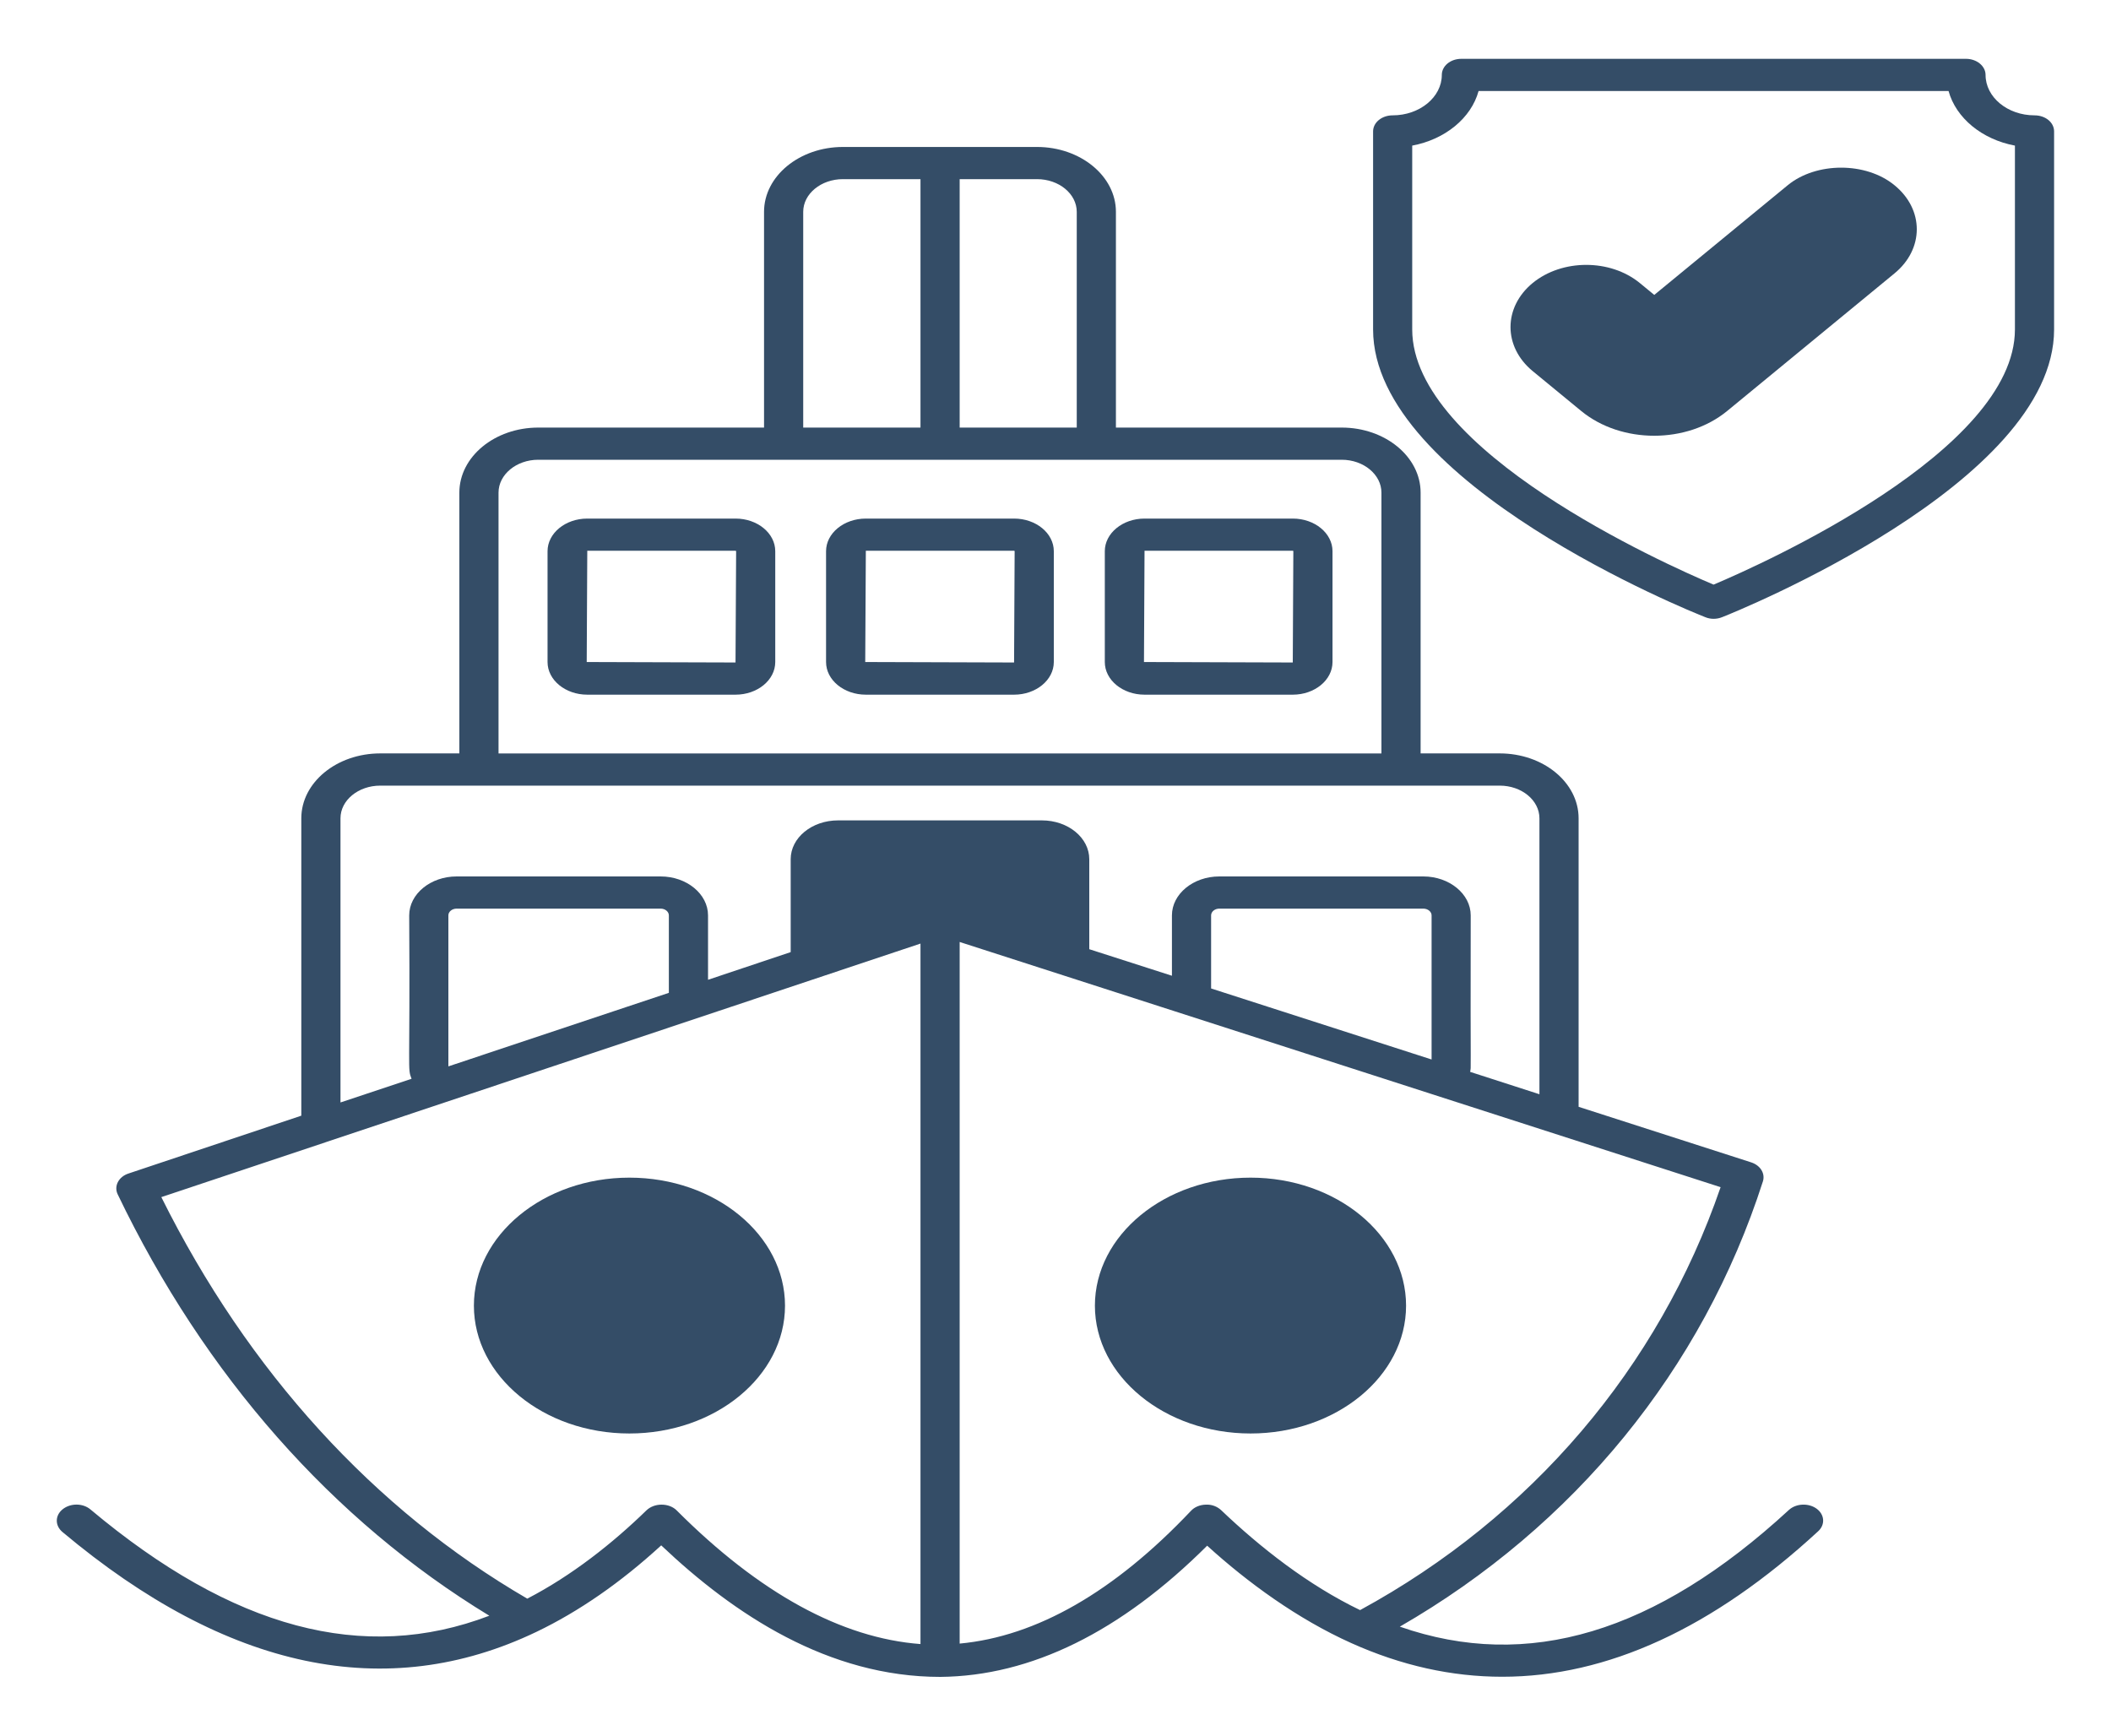 <svg width="45" height="37" viewBox="0 0 45 37" fill="none" xmlns="http://www.w3.org/2000/svg">
<path d="M15.679 11.055H12.519C12.052 11.055 11.672 11.367 11.672 11.751V14.113C11.672 14.497 12.052 14.809 12.519 14.809H15.679C16.147 14.809 16.526 14.497 16.526 14.113V11.751C16.526 11.367 16.147 11.055 15.679 11.055ZM15.679 14.123L12.507 14.113L12.519 11.741H15.679C15.687 11.741 15.692 11.748 15.692 11.752L15.679 14.123Z" fill="#344D67"/>
<path d="M21.617 11.055H18.457C17.989 11.055 17.609 11.367 17.609 11.751V14.113C17.609 14.497 17.989 14.809 18.457 14.809H21.617C22.084 14.809 22.464 14.497 22.464 14.113V11.751C22.464 11.367 22.084 11.055 21.617 11.055ZM21.617 14.123L18.444 14.113L18.457 11.741H21.617C21.625 11.741 21.629 11.745 21.629 11.752L21.617 14.123Z" fill="#344D67"/>
<path d="M27.558 11.055H24.398C23.931 11.055 23.551 11.367 23.551 11.751V14.113C23.551 14.497 23.931 14.809 24.398 14.809H27.558C28.026 14.809 28.405 14.497 28.405 14.113V11.751C28.405 11.367 28.026 11.055 27.558 11.055ZM27.558 14.123L24.386 14.113L24.398 11.741H27.558C27.566 11.741 27.57 11.745 27.57 11.752L27.558 14.123Z" fill="#344D67"/>
<path d="M43.37 2.459C42.794 2.459 42.326 2.071 42.326 1.597C42.326 1.408 42.138 1.254 41.909 1.254H31.152C30.918 1.254 30.735 1.408 30.735 1.597C30.735 2.071 30.263 2.459 29.687 2.459C29.457 2.459 29.27 2.61 29.27 2.802V7.023C29.27 10.308 36.057 13.043 36.349 13.156C36.462 13.204 36.595 13.204 36.712 13.156C37 13.043 43.787 10.308 43.787 7.023V2.802C43.787 2.61 43.603 2.459 43.37 2.459ZM42.952 7.023C42.952 9.608 37.593 12.014 36.528 12.463C35.464 12.014 30.104 9.611 30.104 7.023V3.104C30.806 2.973 31.361 2.517 31.519 1.94H41.537C41.696 2.517 42.251 2.973 42.952 3.104V7.023Z" fill="#344D67"/>
<path d="M40.386 5.827L36.817 8.762C35.961 9.465 34.563 9.465 33.707 8.762L32.672 7.911C32.042 7.392 32.042 6.552 32.672 6.033C33.302 5.518 34.325 5.518 34.955 6.033L35.264 6.287L38.107 3.95C38.716 3.449 39.78 3.449 40.386 3.95C41.02 4.468 41.016 5.309 40.386 5.827Z" fill="#344D67"/>
<path d="M38.723 32.161C38.552 32.038 38.289 32.048 38.134 32.189C35.288 34.811 32.566 35.628 29.84 34.677C33.559 32.535 36.294 29.189 37.579 25.187C37.633 25.019 37.529 24.844 37.329 24.779L33.651 23.595V17.445C33.651 16.679 32.896 16.061 31.969 16.061H30.283V10.502C30.283 9.736 29.527 9.115 28.601 9.115H23.788V4.516C23.788 3.754 23.032 3.133 22.106 3.133H17.969C17.042 3.133 16.287 3.754 16.287 4.516V9.115H11.474C10.547 9.115 9.792 9.736 9.792 10.502V16.061H8.106C7.179 16.061 6.423 16.679 6.423 17.445V23.784L2.742 25.016C2.529 25.084 2.425 25.284 2.508 25.459C4.361 29.32 7.091 32.415 10.431 34.444C7.751 35.467 4.962 34.722 1.928 32.178C1.765 32.041 1.502 32.041 1.335 32.175C1.172 32.306 1.168 32.522 1.331 32.659C4.841 35.604 8.243 36.318 11.437 34.787C12.338 34.355 13.231 33.737 14.095 32.944C15.652 34.42 17.66 35.748 20.044 35.748C21.976 35.731 23.888 34.79 25.733 32.951C26.597 33.737 27.666 34.516 28.805 35.027C29.874 35.508 30.947 35.745 32.023 35.745C34.261 35.745 36.515 34.711 38.756 32.645C38.911 32.505 38.898 32.288 38.723 32.161ZM20.457 3.819H22.106C22.573 3.819 22.953 4.132 22.953 4.516V9.115H20.457L20.457 3.819ZM17.122 4.516C17.122 4.132 17.502 3.819 17.969 3.819H19.622V9.115H17.122V4.516ZM10.627 10.502C10.627 10.117 11.007 9.801 11.474 9.801H28.601C29.068 9.801 29.448 10.117 29.448 10.502V16.062H10.627V10.502ZM19.622 35.048C17.94 34.921 16.191 33.967 14.425 32.199C14.346 32.12 14.229 32.076 14.104 32.076C14.104 32.076 14.104 32.076 14.1 32.076C13.979 32.076 13.862 32.12 13.782 32.196C13.06 32.899 12.188 33.589 11.24 34.08C7.976 32.185 5.288 29.237 3.439 25.52L19.622 20.115V35.048ZM9.558 22.733V19.514C9.558 19.435 9.637 19.37 9.734 19.37H14.083C14.179 19.37 14.258 19.435 14.258 19.514V21.165L9.558 22.733ZM17.865 17.489C17.305 17.489 16.855 17.86 16.855 18.316V20.297L15.093 20.887V19.514C15.093 19.058 14.638 18.684 14.083 18.684H9.733C9.178 18.684 8.723 19.058 8.723 19.514C8.744 22.936 8.682 22.754 8.773 22.998L7.258 23.502V17.445C7.258 17.06 7.638 16.748 8.106 16.748H16.855H31.969C32.437 16.748 32.816 17.06 32.816 17.445V23.327L31.339 22.85C31.364 22.675 31.343 23.173 31.351 19.514C31.351 19.058 30.896 18.684 30.341 18.684H25.992C25.436 18.684 24.982 19.058 24.982 19.514V20.801L23.22 20.235V18.317C23.22 17.86 22.769 17.489 22.21 17.489H17.865V17.489ZM30.517 19.514V22.586L25.817 21.072V19.514C25.817 19.435 25.896 19.37 25.992 19.37H30.341C30.437 19.37 30.517 19.435 30.517 19.514ZM26.034 32.196C25.95 32.117 25.833 32.069 25.704 32.076C25.578 32.079 25.462 32.127 25.387 32.209C23.75 33.939 22.093 34.886 20.457 35.038V20.081L36.678 25.308C35.358 29.151 32.645 32.336 28.993 34.324C27.887 33.792 26.868 32.992 26.034 32.196Z" fill="#344D67"/>
<path d="M29.973 27.834C29.973 29.337 28.486 30.559 26.658 30.559C24.83 30.559 23.34 29.337 23.34 27.834C23.34 26.331 24.83 25.105 26.658 25.105C28.486 25.105 29.973 26.331 29.973 27.834Z" fill="#344D67"/>
<path d="M16.734 27.834C16.734 29.337 15.248 30.559 13.416 30.559C11.588 30.559 10.102 29.337 10.102 27.834C10.102 26.331 11.588 25.105 13.416 25.105C15.248 25.105 16.734 26.331 16.734 27.834Z" fill="#344D67"/>
</svg>
